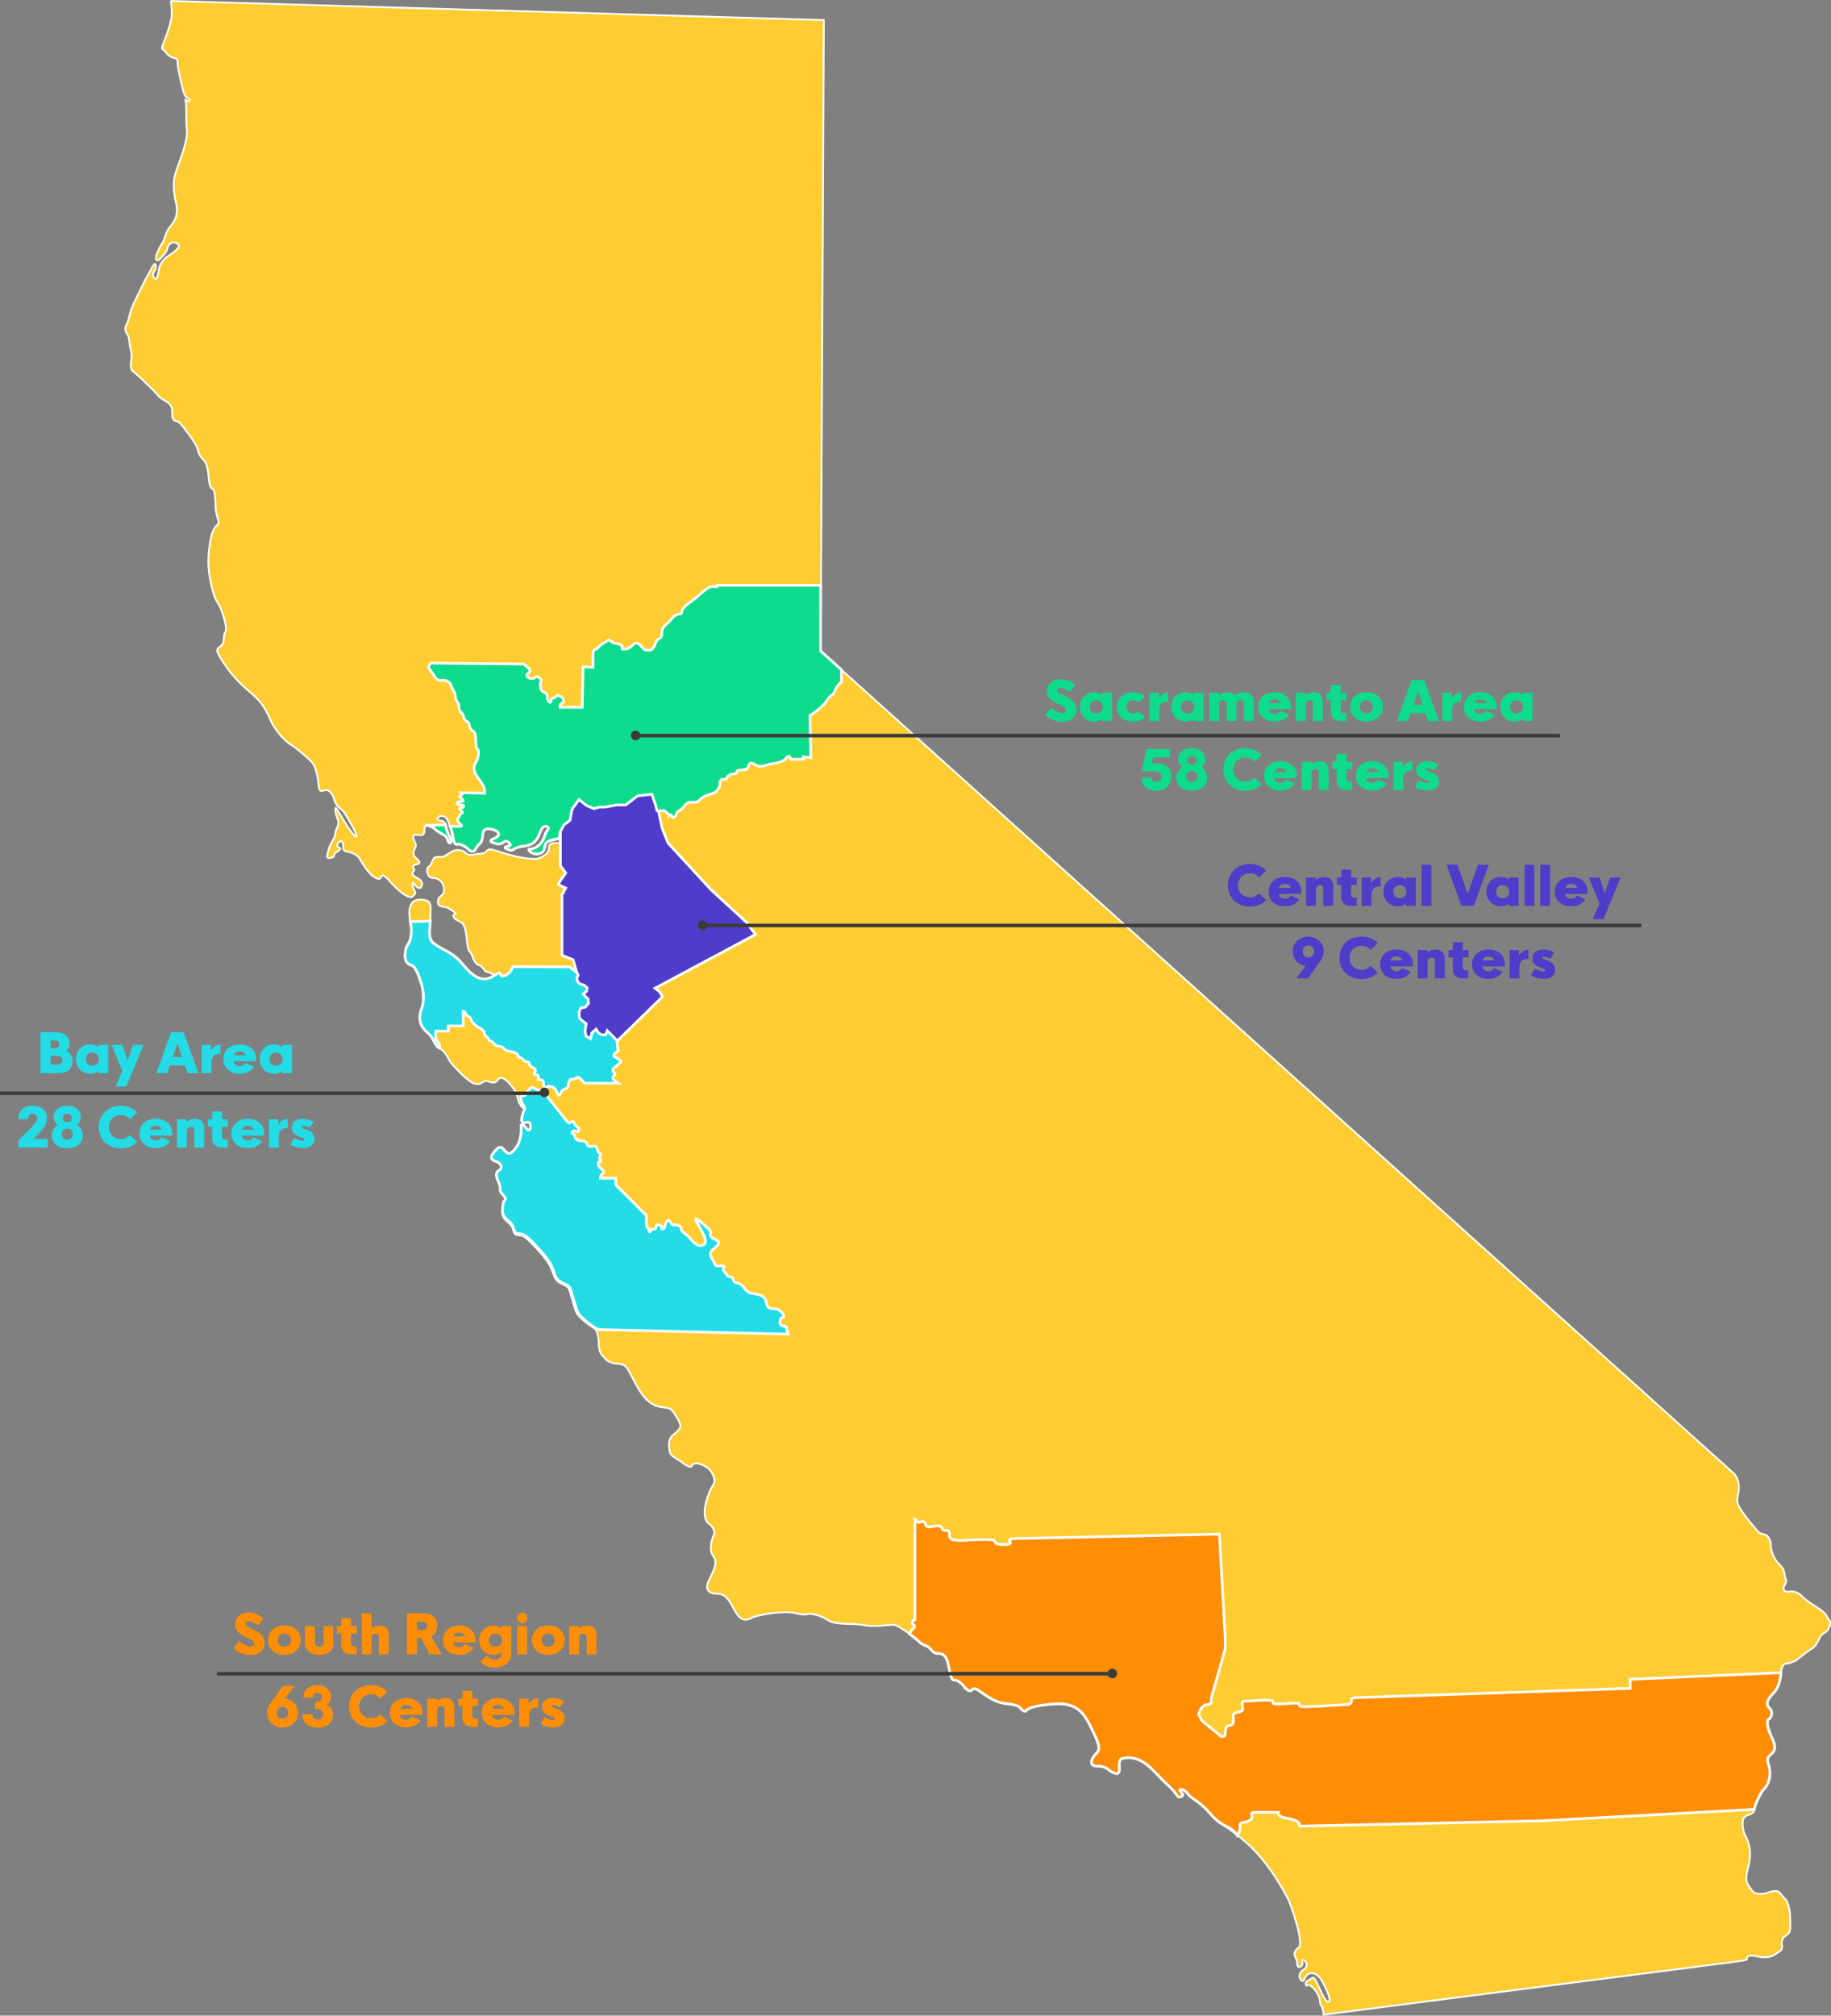 <?xml version="1.0" encoding="UTF-8"?> <svg xmlns="http://www.w3.org/2000/svg" viewBox="0 0 1020.37 1123.04"><rect x="0" y="0" width="1020.37" height="1123.04" fill="#808080" stroke="none"/><defs><style>.cls-1,.cls-2{fill:#ff8e07;}.cls-3,.cls-4{fill:#4f3cc9;}.cls-5{fill:#ffcd32;}.cls-5,.cls-4,.cls-6,.cls-2,.cls-7{stroke:#fff;stroke-miterlimit:10;}.cls-4,.cls-6,.cls-2,.cls-7{stroke-width:1.5px;}.cls-8,.cls-6{fill:#0fdb8d;}.cls-9{fill:#3b3b3b;}.cls-10,.cls-7{fill:#23dce6;}</style></defs><g id="Layer_2"><path class="cls-5" d="M95.11,.52L459.11,11.18l-1.78,351.56,508.44,457.78s3.26,2.52,3.26,8.15-2.67,6.52,1.04,12.3,9.48,12.15,9.48,12.15c0,0,.59,1.19,3.11,1.63s4.15,2.96,4.15,6.07,1.93,7.85,4,9.93,3.7,4,3.7,6.67,2.07,2.22,0,5.78,1.63,4,3.11,3.56,5.04,.59,6.67,2.67,9.33,6.81,9.33,6.81c0,0,3.85,2.67,4.3,4.15s2.96,2.67,1.48,6.22-2.96,2.67-4.59,4.74-2.07,5.33-5.19,7.26-8.89,6.67-8.89,6.67c0,0-3.56,1.63-5.63,1.63s-2.67,5.04-2.67,5.04c0,0,0,7.26-4.15,11.41s-4.15,6.52-2.07,8.44,.89,5.48-.59,6.07-.44,5.78,1.63,9.93,2.52,7.26,0,9.33-2.67,3.11-1.63,6.22,1.63,9.78-3.56,14.52c0,0-3.7,5.04-4.15,8.59s-.44,3.7-4.59,5.19-1.19,10.22-1.19,10.22c0,0,3.56,5.19,3.11,12.44s-3.85,11.56-.89,16.15,3.7,4.74,7.26,4.74,8-3.26,10.22-.59,3.7,4.15,3.7,4.15c0,0,2.07,3.56,2.07,9.78s1.04,7.85-3.11,10.37c0,0-1.93,1.48-1.48,4.59s-.15,2.81-3.7,5.33-8.74,1.48-8.74,1.48c0,0-6.37-1.65-6.81,.21s.3,1.42-9.93,2.9l-226.26,29.07s-.26-3.96-1.37-5.19,.33-3.56-3.11-8.22-5.11-2.78-5.11-2.78c0,0-1.44-1.78,1.22-3s2.33-3.22,4.67,1.44,4.78,11.33,6.67,10.56-3.33-11.67-5.56-14-5.78-2.78-7.33,0-1.56,3.22-3.11,1.22c0,0-1.67-2.78,1.89-5.11s.78-5.44-.33-5.44,.78,3.11-1.56,3.89-1.22-2.78-2.33-4.67-1.56-3.89,1.56-6.22-4.44-24.22-6.33-27.67-10.44-19.78-22.89-30.67-14.44-9.22-19.89-15.89-11-9-12.11-10.56-2.78-3.44-4.67-3.11,3.11,2.78,.44,3.89-1.11-.78-8.11-7-13.11-16.67-24.44-14.33c0,0-2.44,0-2,4.67s-1.56,4.22-3.89,3.11-3.11-3.44-8.56-3.44-2.33-5.11-.78-6.67,3.44-2.67-.78-11.22-7.22-17.56-21.33-16.78-16.33,3.44-16.33,3.44c0,0-.78,2.33-3.89-1.56,0,0-1.22-1.44-6.67-1.89s-9.22-2.78-12.78-5.11-5.78-4.56-7-2.67-4.67-1.67-4.67-2-3.22-3.78-5.11-3.44-2.33-3.22-3.11-6.67-1.22-8.22-6.22-8.22c0,0-1.56,.56-3.89-2.22s-3.89-1.78-6.22-4-11.67-9.67-14.78-9.67-11.44,1.33-16.78,.11-15.11,.33-19.78-2.78-8.67-3.44-10.56-3.44-1,1.11-7.67-.44-21.33,1.11-24.11,2.67-5.89,2-9-3.44-4.89-10-10.22-10-6.56-3-5-6.56,5.89-10.44,3.11-14-1.56-8.67,0-12.11-3.11-6.67-3.11-6.67c0,0-3.89-2.56-.78-13.11s6.33-7.89,2.78-15.22c0,0-2.67-4.22-8.56-5,0,0-1.89,0-2.33,1.11s-1.67,1.44-5.11-1.22-6.89-3.78-7.33-6.11-1.67-6.89,2.22-10,4.89-4.22,1.67-9.33-3.44-5-6.22-5.44-8.89,.11-15.11-10.44-5.78-13.56-11.22-14-6.33-1.67-9.44-5.11c0,0-1.56-2.22-1.56-5.78s-.44-7.78-3.11-9.33-6.22-4.56-8.11-6.56-2.33-5.44-3.89-10.11-.67-5.56-5-7.44-4.22-3.33-6.22-8.44-7.78-10.89-7.78-10.89c0,0-5-5.78-7.78-7.33s-4.78,.89-5.89-3.89-6.67-4.22-5.89-10.89c0,0,3.11-3.56,4.22-4.33s-.33-2-1.89-3.89,.22-4.33-1.67-8.22-4.11-3.44-2.22-4.56,5.33-6.89,2.67-7.67-6.22,2.67-3.44-.44,1.44-2.78,3.44-.44,3.56,.44,6.67-4.22,4.33-9.67,4.33-9.67c0,0-1.11-3.11,.78-.44s3.89-1,3.22-3.33-2.67-1.11-1.56-6.56-1.11,.22-4.11-4.11-.78-5.78-5.78-11.67-6.56-3.89-7.33-2.78-2,2-5.11,.78-3.44,2.44-7.78,1.22-13.56-12.11-13.56-12.11c0,0-2.78-6.11-5.89-7.67s-3-5.56-6.56-8.44-5.89-7.11-3.56-13.33,.33-13.33-.44-15.22-2.44-8.56-5.44-9.33-3.56-3.44-3.11-7.33,2-3.89,2.78-7,.78-6.33,0-9.78-1.89-12.33,5.44-12.33,5.78,3.78,5.78,10-2,11.33,1.89,14.44,10.44,5.11,14.78,10.11,10.67,13.56,18.78,7.78c0,0-.56-1.22-4.78-2.33,0,0-2.33-3.44-3.44-3.44s-2.78-1.67-3.89-5.11-2.33-.78-3.11-9.33-2.22-9.22-5-10.44-3-3.56-1.56-3.56-1.56-2.22-3.89-3.44-6,0-5.56-3.89,4-2,3.22-7.44-5.89-5.44-5.89-5.44c0,0-2,.22-2.78-1.67s-1.22-3.89,.78-5,.78-5.67,5.44-5,6.67-6.11,13.67-3.11c0,0,2.11,2.67,5.11,1.89s6.22-.33,7.33-1.89,2.44-1.44,6.67,0,13.44,4.22,20.44,4.22c0,0,2.78,.11,6.22-2.67s-.89-6.22,5.78-6.22,2,3.67,7.44,5.89,4.33,2.33,6.22,5,4.11-.67,1.89-2.67-4.22-5.44-6.56-5.44-3.44-.89-4.22-2.78-2.67-2.67-6.22-1.56-4.78,0-5.11,3.89-3.44,3.89-5,3.89-3.89-1.56-3.89-2.33,2.33,.44,5.78-2.67,2.78-6.33,4.67-8.22-1.89-3.56-3.44-.44-2,8.44-9.78,9.33-4.67,3.89-10.11,1.22c0,0-1.26-.96,1.56-1.26s-.81-3.56-2.07-2.59-2.59,1.93-5.7,.96-2.37-1.78,.22-2.81,2.67-3.11,.59-4.15-6.96-2.3-7.26,1.56-.81,4.96-2.37,6.22-2.07,5.93-5.7,2.59-6-2.81-6-2.81c0,0-1.85,.74-2.37-2.89s-2.07-7.78-2.07-7.78c0,0-1.11-4.07-2.89-4.89s-3.85-.07-3.85,1.48,4-.15,4.44,3.19,2.3,6.44,2.3,6.44c0,0,1.63,3.11,.3,3.63s-1.04-2.89-3.11-4.15-4.22-2.37-5.48-3.63-4.59-3.63-5.41-1.56,.3,4.74-2.07,4.96-4.96-1.41-4.44,1.48,2.07,3.41,1.04,5.48-1.56,3.85,0,5.41,3.93,3.04,.81,3.85-1.85,2.15-1.85,2.15c0,0,1.33,.74-.22,2.3s3.11,3.63,3.11,3.63c0,0,3.11,1.78,1.56,4.37s-4.44-2-4.44-2c0,0-1.26-.81-.22,2.3s2.37,2.89-.22,5.19-11.19-6.74-11.19-6.74c0,0-5.11-6.15-5.93-4.89s-.81,3.04-4.44,.74-8.52-11.04-8.52-11.04c0,0-2.44-2.37-5.78-2.89s-2.59-1.78-2.81-3.85-1.26-2.96-2.81-1.11,.96,2.89,.96,2.89c0,0,1.04,.44-1.26,1.78s-2.07,2.37-2.07,2.37c0,0,.59,.74-1.78,1.26s-2.44-.44-1.11-4.89,3.48-5.7,3.7-8.81,2.59-4.15,1.26-7.78-1.93-7.93-.59-5.93,8.07,14.15,10.67,15.48-6.22-13.56-7.26-14.52-3.63-2.07-4.67-5.93-3.33-5.63-4.89-5.41-3.56,1.93-3.85-2.52-1.56-10.89-4.15-13.48-9.33-8.3-11.41-9.33-8.07-6.96-10.67-12.44-4.37-10.3-10.81-15.78-11.19-10-16.07-17.56-3.85-6.96-1.26-9.33,.81-5.48,2.37-7.56-2.07-12.89-3.63-15.26-2.81-4.89-4.15-10.89-2.74-12.52-.59-24.67,6-6.15,3.93-13.19c0,0-1.04-2.89-1.04-7.04s-.59-8-1.33-8.52-2.07-.3-2.59-7.78-3.41-9.33-3.41-9.33c0,0-1.48-.96-2.52-4.89s-6.22-10.15-6.22-10.15c0,0-3.56-5.48-5.41-5.7s-2.67-1.48-2.67-3.85,.52-5.26-3.85-7.56-4.3-3.85-8.22-7.48-7.48-7.33-9.33-8.59-1.63-3.41-1.63-4.67,.95-4.37,0-7.48-.73-7.33-1.77-8.59-2.07-3.33-.52-5.93,1.11-6,4.3-12.44,5.78-12.15,7.56-15.04,3.85-8.22,4.37-5.19-2.81,3.7-1.04,6.74,2.59-3.7,2.59-3.7c0,0,.22-4.67,4.89-8s8.07-5.48,5.48-7.26-5.04,.3-5.48,2.59-2.59,4.15-3.85,5.7-3.26,1.63-2.3-1.78,4.07-8,4.07-8c0,0,1.48-5.7,3.85-8.3s4.44-6.59,3.11-12.52-2.22-11.41-.07-17.85,6.52-16.59,6-22.81-.07-16.44-.81-17.19,1.85,1.78,2.37,.52-2.37-.52-3.63-5.7-3.11-12.44-3.11-15.56-1.33-1.78-3.93-3.33-2.37-2.67-3.63-3.41-1.63-.96,.22-5.41,4.15-11.11,4.15-15.04-.59-7.11-.59-7.11Z"></path></g><g id="central"><path class="cls-7" d="M330.78,739.57l3.16,1.2,105.28,2.56s-.83-2.11-.83-3.38-2.63-1.28-2.63-1.28c0,0-1.28-.45-1.05-2.33s.38-2.18,1.35-2.18,.98-1.58-.3-2.86-1.88-2.11-4.74-2.11-3.61-1.43-3.91-3.46-1.8-4.14-5.26-4.66-5.04-.6-7.14-3.46-3.16-2.56-4.21-2.86-1.58-.6-2.11-2.41-2.03,0-3.38-2.11-2.71-2.63-1.65-3.68-.68-1.5-3.08-1.28-1.35-.98-2.93-3.08-1.88-4.74-.3-5.79,4.29-3.68,3.23-4.74-3.84-1.73-4.29-3.23,.83-1.8-1.28-3.91-7.07-6.32-7.07-5.26,.98,1.8,2.56,4.96,4.51,7.67,1.88,9.25-5.26-.75-7.37-3.38-5.26-3.91-5.26-5.79-3.68-1.88-3.68-1.88c0,0-.83,.68-2.11-1.35s-1.88-1.35-2.63,.53-.75,3.16-1.8,3.16-.08-2.56-2.41-2.33c0,0-.98-.3-1.28,1.28s-1.35,1.05-1.35,1.05c0,0-1.05,0-1.58,1.05s-1.05,.3-1.05-.75-1.35-.53-1.35-4.21v-3.68l-17.07-17.07v-3.68h-8.5s0-1.65,1.05-2.41,.98-1.28,0-2.33-1.8-.83-2.33-3.16c0,0-.23-1.28,1.05-1.28s-.83-1.65-.3-2.41,1.43-1.58,.08-2.11-1.2-4.21-2.74-4.21-2.9,.53-3.65,0-.68-2.86-3.08-2.86-4.06-.6-4.29-2.41-2.56-1.39-1.28-2.8,3.01,1.45,3.46-.88c0,0,.23-.83-1.35-2.11s-1.29-3.16-2.49-2.63-1.2,1.88-3.3-.75-10.75-13.46-10.75-13.46c0,0-.53-.83-.53-2.63s-.74-1.8-1.53-1.05-1.93,.53-3.73,0-1.96-2.11-3.99,0-1.5,3.01-2.56,3.46-1.96-.72-2.18,.98l.53,2.9c3.05,4.4,1.24,2.71,.11,8.23s3.95,1.24,4.62,3.61-.34,5.08-2.26,2.37-2.82-1.58-2.82-1.58c0,0,.79,7.11-2.37,11.84s-4.74,4.62-6.77,2.26-2.71-2.71-5.53,.45-2.26,4.74,.45,5.53,4.29,3.61,2.37,4.74-2.71,2.71-.79,6.66,.11,4.4,1.69,6.32,3.05,3.16,1.92,3.95-1.24,4.4-1.24,4.4c-.79,6.77,4.85,6.2,5.98,11.05s3.16,2.37,5.98,3.95,7.9,7.45,7.9,7.45c0,0,5.87,5.87,7.9,11.05s1.92,6.66,6.32,8.57,3.5,2.82,5.08,7.56,2.03,8.23,3.95,10.27,5.53,5.08,8.23,6.66"></path></g><g id="bay1"><path class="cls-4" d="M312.3,467.78v14.52l2.96,4.15-2.96,4.15-1.19,2.07,2.07,1.19,2.07,.89-2.07,3.85v33.63l6.22,2.52,2.04,7.11-3.07,6.07v19.26l4.59,16.59,14.52-1.04,4.74-1.04,26.96-26.37-1.48-2.67-2.67-2.07,56-29.93-5.04-6.81-19.7-18.07-24-26.09s-3.56-8.72-3.56-9.16-1.48-7.26-1.48-7.26l-1.19-10.81-4-8.89-47.26,2.07-2.52,20.74v11.41Z"></path><rect class="cls-9" x="392.62" y="514.63" width="522.05" height="2"></rect><circle class="cls-9" cx="391.56" cy="515.52" r="2.67"></circle></g><g id="bay2"><path class="cls-6" d="M238.39,459.81c2.05,.93,2.64,.78,3.9,2.04s3.41,2.37,5.48,3.63,1.78,4.67,3.11,4.15-.3-3.63-.3-3.63c0,0-1.85-3.11-2.3-6.44l-9.9,.26Z"></path><path class="cls-7" d="M284.89,540.52c-1.89,3.11-5.89,4.22-5.89,2.33s-3.67,.67-3.67,.67c-8.11,5.78-14.44-2.78-18.78-7.78s-10.89-7-14.78-10.11c-3.47-2.77-2.25-7.14-1.95-12.46l-11.16,.35c.78,3.44,.78,6.67,0,9.78s-2.33,3.11-2.78,7,.11,6.56,3.11,7.33,4.67,7.44,5.44,9.33,2.78,9,.44,15.22,0,10.44,3.56,13.33,3.44,6.89,6.56,8.44l-.04-2.19s-1.11-1.04-1.85-2.59-.22-4.67-.22-4.67h6.96v-2.89h8.3v-8.22c1.26,0,1.33,2.07,2.07,2.52s1.85,.59,2.3,2.15,2.15,2.81,2.67,3.33,2.07,1.26,3.63,2.3,.74,3.11,2.3,3.93,.52,1.78,2.07,2.3,1.85,1.33,2.89,2.37,3.11,0,4.89,2,2.37,.81,5.7,2.15,1.04,2.3,3.11,2.81,1.56,1.56,2.89,2.07,2.07,0,2.3,1.04,.3,1.56,1.33,2.07,2.81,1.33,1.78,2.89,.3,1.26,1.33,1.56,.52,2.59,.52,2.59l2.07,.22c2.07,1.56-.3,2.89,1.78,3.93s0-.81,2.89-.3,3.33,2.59,3.33,2.59c2.37,5.48,1.63,0,4.44-1.04s1.85-1.48,2.59-3.85,1.33-1.56,2.81-1.78,.81-.59,1.85-1.04,4.15,3.33,4.15,3.33h18.67s-4.15-2.37-2.59-3.93,.52-1.26-.22-2.59,.52-2,3.11-4.15-.07-2.3-.59-3.11-3.33-.74-1.78-2.52,3.11-1.85,1.78-2.89l-.44-4.74-1.56-1.56-1.56-1.56-2.22-2.22-.89,2.22h-2.22l-1.78-.89-1.33-2.22-2.44,2.22-.67,3.11-2.44-1.33-.67-2.44,.67-4.67-2.22-1.56-1.56-1.56-.22-3.11,.89-2.33,2.56-.56,1.89-2.22-.33-2.33-1.56-1.56-1.11-1.22,1.89-1.56,.33-1.89-1.89-1.56-1.89-.44-1.67-1.56-.33-1.89,.78-1.56-.78-1.56-1.11-.78-1.56-1.22-1.22-1.11-31.71-.11-.95,1.89Z"></path><rect class="cls-9" y="608.13" width="303.34" height="2"></rect><circle class="cls-9" cx="303.41" cy="608.63" r="2.67"></circle></g><g id="sac"><path class="cls-6" d="M372.81,454.07c.22-.52,1.33-.22,1.85,.98s1.78,.06,2.3-1.72,2.07-1.11,4.15-3.93,2.89-2.37,5.7-2.37,2.59-1.26,4.44-2.52,3.04-1.33,5.63-2.37,2.07-1.04,3.11-2.3,1.26-1.85,1.26-3.41,.81-2.3,1.63-2.3,2.07,.52,2.07-.52,2.07-2.07,2.81-2.3,2.37,.22,2.81-1.11-.22-.74,3.41-1.26,2.3-1.04,3.56-3.04,2.89,.52,5.48,.96,3.41-.74,7.04-1.26,3.85-.81,5.93-1.56,2.07-2.07,3.11-2.59,1.56,1.56,1.56,1.56h7.04v-1.26l4.15,.37-.44-23.41s6.67-4.15,9.33-8.3,3.11-2.07,4.59-5.63,3.55-4.74,3.55-4.74v-6.94l-11.55-10.4v-36.59h-57.63v.67h-3.41s-2.07,.52-6.22,4.37-10.07,6.96-10.07,9.56-2.37-.07-5.48,3.85-5.7,4.15-5.7,8.3-2.07,1.41-3.63,5.78-3.41,3.78-5.19,3.56-2.89-3.63-5.19-3.85-2.44,2.81-6.52,3.33,2-2.07-5.7-3.33c0,0-1.26-.22-2.3-1.26s-1.33-.3-3.11,.74-2.67,1.48-3.93,3.04-2.81,.07-2.81,3.93v6.96l-5.48-.22-.52,22.52h-12.37s-.52-1.26,1.26-2.3,.07-3.41-.74-3.63-1.85-1.26-2.89,0-2.37,.22-2.59,2.3-2.3,.07-2.07-2-2.07-2.89-2.07-2.89c0,0-1.85-.3-1.85-3.63s1.41-2.81-.44-4.15-.81-1.04-2.89,0-4.15-.52-4.15-1.56,2.22-1.78,1.78-2.81-3.56-3.41-3.56-3.41l-50.07-.52s-1.85-.44-2.37,.81-1.04,1.48,1.04,4.07,2.59,5.04,5.19,4.74,4.89,.22,5.93,3.33,2.15,2.74,2.15,5.63,2.07,2.89,2.07,6,2.07,2.44,2.59,5.48,2.59,1.56,3.11,4.37,.89,2.37,2.37,3.63,1.04,4.3,1.26,5.63,0,3.7,1.04,4.44,.3,4.15-.22,5.7-3.63,4.15-.3,9.04,4.59,5.78,4.37,9.63l-13.19-.3s1.33,1.56-.22,1.78,1.04,1.85,1.04,1.85c0,0,1.33,1.26-.52,1.26s-2.89,.59-2.37,1.33,4.15,.15,3.63,1.48-3.63,0-1.56,2.07,0,1.26-.52,2.59-2.3,2.89-.52,4.44,3.5,2.42-4.99,1.81c0,0,1.36,3.6,1.88,7.23s2.37,2.89,2.37,2.89c0,0,2.37-.52,6,2.81s4.15-1.33,5.7-2.59,2.07-2.37,2.37-6.22,5.19-2.59,7.26-1.56,2,3.11-.59,4.15-3.33,1.85-.22,2.81,4.44,0,5.7-.96,4.89,2.3,2.07,2.59-1.56,1.26-1.56,1.26c5.44,2.67,2.33-.33,10.11-1.22s8.22-6.22,9.78-9.33,5.33-1.44,3.44,.44-1.22,5.11-4.67,8.22-5.78,1.89-5.78,2.67,2.33,2.33,3.89,2.33,4.67,0,5-3.89,4.56-3.78,8.11-4.89l.63-3.74,2.07-3.78,3.26-2.44,1.19-6.22,3.85-5.33,4.15,3.26,4.15,1.78,3.26-.89h2.96l6.52-1.19h5.04l6.54-5.04,7.97-.89,2.07,5.93,.89,3.26h4.15l2.44,2.3Z"></path><rect class="cls-9" x="355.29" y="408.85" width="514.05" height="2"></rect><circle class="cls-9" cx="354.22" cy="409.74" r="2.67"></circle></g><g id="south"><path class="cls-2" d="M977.63,1008.07c.44-3.56,4.44-10.22,4.44-10.22,5.19-4.74,4.59-11.41,3.56-14.52s-.89-4.15,1.63-6.22,2.07-5.19,0-9.33-3.11-9.33-1.63-9.93,2.67-4.15,.59-6.07-2.07-4.3,2.07-8.44,4.15-11.41,4.15-11.41l-84,3.7v5.04s-151,5.19-153.33,5.19-2,1.89-2,1.89c0,1.89-1.89,1.89-1.89,1.89,0,0-18.33,1.22-22.56,1.22s-4.33,0-4.67-1.22-2.67-.67-9.67-.33-4-.44-5.11-1.56-11.67,0-14.78,0-2,1.56-2,3.11,.89,2.33-2.67,3.11-2.33,2-2.33,3.56,0,3.89-2.33,3.89-2,2.33-2.33,4.67-2.67,1.11-2.67,1.11c0,0-5.89-5.11-8.56-7s-3.56-5.44-3.56-5.44c0,0,1.56-4.67,4.33-5s2.67-.44,2.67-2.44,1.22-5.33,1.22-5.33l6.56-23.33v-6.67l-3.22-57.22-114.11,2.44s-3.89-.17-2.56,1.72-3.85,1.61-3.85,1.61c0,0-4.59,.3-4.59-1.78s-17.11-.3-20.22-.52-5.41-.3-5.11-3.63-3.41-.81-3.93-2.81-2.59-1.85-5.41-1.33-3.41,.52-4.22-1.78-3.85,.44-4.37-.81-1.33-1.56-1.33-1.56v56.07c-1.26,0-1.78,2.07-1.04,2.59s1.56,1.26,0,2.52-1.85,2.91-1.85,2.91c1.92,1.53,3.26,2.35,5.59,4.57s3.89,1.22,6.22,4,3.89,2.22,3.89,2.22c5,0,5.44,4.78,6.22,8.22s1.22,7,3.11,6.67,5.11,3.11,5.11,3.44,3.44,3.89,4.67,2,3.44,.33,7,2.67,7.33,4.67,12.78,5.11,6.67,1.89,6.67,1.89c3.11,3.89,3.89,1.56,3.89,1.56,0,0,2.22-2.67,16.33-3.44s17.11,8.22,21.33,16.78,2.33,9.67,.78,11.22-4.67,6.67,.78,6.67,6.22,2.33,8.56,3.44,4.33,1.56,3.89-3.11,2-4.67,2-4.67c11.33-2.33,17.44,8.11,24.44,14.33s5.44,8.11,8.11,7-2.33-3.56-.44-3.89,3.56,1.56,4.67,3.11,6.67,3.89,12.11,10.56c0,0,3.85,4.59,8.59,6.67s6.22,5.19,6.22,5.19c0,0,1.63-2.07,1.63-5.19s1.63-1.04,5.19-3.11-1.04-4.59,3.11-4.59h12.89s-.74,1.93,3.26,2.96,8.74,1.19,8.74,4.74l135.11-2.96,118.22-6.37Z"></path><rect class="cls-9" x="120.89" y="931.52" width="497.94" height="2"></rect><circle class="cls-9" cx="619.89" cy="932.41" r="2.67"></circle></g><g id="Layer_6"><g><path class="cls-8" d="M582.67,398.36l3.05-4.09c1.62,1.71,4.36,3.05,6.34,3.05,1.31,0,2.01-.58,2.01-1.65,0-1.15-.88-1.81-3.93-3.23-4.91-2.25-6.65-4.08-6.65-7.22,0-4.11,2.96-6.77,7.53-6.77,2.87,0,5.83,1.13,8.14,3.08l-2.83,4.18c-1.53-1.37-3.87-2.41-5.52-2.41-1.1,0-1.71,.46-1.71,1.31,0,.91,.73,1.52,3.69,2.87,5.12,2.34,7.04,4.45,7.04,7.8,0,4.23-3.05,6.89-7.88,6.89-3.45,0-6.92-1.44-9.27-3.81Z"></path><path class="cls-8" d="M601.76,393.85c0-4.67,3.41-8.17,7.92-8.17,1.74,0,3.32,.52,4.57,1.52v-1.22h5.49v15.75h-5.49v-1.22c-1.25,1.01-2.83,1.52-4.57,1.52-4.51,0-7.92-3.53-7.92-8.18Zm12.79,0c0-2.23-1.65-3.66-3.66-3.66s-3.66,1.37-3.66,3.66,1.62,3.67,3.66,3.67,3.66-1.43,3.66-3.67Z"></path><path class="cls-8" d="M622.35,393.85c0-4.88,3.73-8.17,9.17-8.17,2.74,0,5.06,.85,6.67,2.37l-3.87,3.42c-.67-.82-1.7-1.28-2.83-1.28-2.04,0-3.66,1.37-3.66,3.66s1.62,3.67,3.66,3.67c1.13,0,2.16-.45,2.83-1.28l3.87,3.42c-1.61,1.52-3.93,2.37-6.67,2.37-5.43,0-9.17-3.29-9.17-8.18Z"></path><path class="cls-8" d="M645.72,389.12c.77-1.4,2.59-3.2,5.36-3.44v5.21c-3.41,0-5.06,1.52-5.06,4.81v6.04h-5.47v-15.75h5.18v3.14Z"></path><path class="cls-8" d="M652.67,393.85c0-4.67,3.41-8.17,7.92-8.17,1.74,0,3.32,.52,4.57,1.52v-1.22h5.49v15.75h-5.49v-1.22c-1.25,1.01-2.83,1.52-4.57,1.52-4.51,0-7.92-3.53-7.92-8.18Zm12.79,0c0-2.23-1.65-3.66-3.66-3.66s-3.66,1.37-3.66,3.66,1.62,3.67,3.66,3.67,3.66-1.43,3.66-3.67Z"></path><path class="cls-8" d="M698.67,390.86v10.88h-5.49v-9.6c0-1.22-.73-2.13-2.01-2.13-1.5,0-2.14,1.15-2.14,2.45v9.27h-5.47v-9.6c0-1.22-.7-2.13-2.01-2.13-1.47,0-2.14,1.15-2.14,2.45v9.27h-5.47v-15.75h5.47v1.41c1.13-1.06,2.6-1.71,4.33-1.71,1.99,0,3.47,.57,4.33,1.73,1.28-1.07,2.92-1.73,4.83-1.73,3.72,0,5.77,1.67,5.77,5.18Z"></path><path class="cls-8" d="M719.35,395.1h-12.57c.45,1.8,1.84,2.71,3.53,2.71,1.37,0,2.47-.67,3.05-1.83l4.94,2.13c-1.25,2.05-3.88,3.93-7.96,3.93-5.85,0-9.17-3.59-9.17-8.15,0-4.91,3.73-8.2,9.17-8.2s9.1,3.29,9.1,8.17c0,.39-.03,.82-.09,1.25Zm-12.39-3.36h6.67c-.52-1.35-1.61-2.16-3.32-2.16s-2.83,.7-3.35,2.16Z"></path><path class="cls-8" d="M737.18,391.13v10.61h-5.47v-9.45c0-1.83-.76-2.13-1.86-2.13-1.37,0-2.29,.85-2.29,2.74v8.84h-5.47v-15.75h5.47v1.4c1.15-1.04,2.66-1.7,4.51-1.7,3.57,0,5.12,2.01,5.12,5.45Z"></path><path class="cls-8" d="M750.38,390.1h-3.23v5.27c0,1.34,.7,1.86,1.65,1.86h1.49v4.51h-3.08c-3.53,0-5.53-1.92-5.53-5.3v-6.34h-2.38v-4.12h2.38v-4.36h5.47v4.36h3.23v4.12Z"></path><path class="cls-8" d="M752.4,393.85c0-4.88,3.73-8.17,9.17-8.17s9.1,3.29,9.1,8.17-3.78,8.18-9.1,8.18-9.17-3.29-9.17-8.18Zm12.79,0c0-2.23-1.65-3.66-3.66-3.66s-3.66,1.37-3.66,3.66,1.62,3.67,3.66,3.67,3.66-1.43,3.66-3.67Z"></path><path class="cls-8" d="M795.92,401.74l-1.5-4.36h-8.39l-1.5,4.36h-6.04l8.23-22.85h6.98l8.26,22.85h-6.02Zm-8.3-8.99h5.21l-2.6-7.56-2.6,7.56Z"></path><path class="cls-8" d="M808.9,389.12c.77-1.4,2.59-3.2,5.36-3.44v5.21c-3.41,0-5.06,1.52-5.06,4.81v6.04h-5.47v-15.75h5.18v3.14Z"></path><path class="cls-8" d="M834.02,395.1h-12.57c.45,1.8,1.84,2.71,3.53,2.71,1.37,0,2.47-.67,3.05-1.83l4.94,2.13c-1.25,2.05-3.88,3.93-7.96,3.93-5.85,0-9.17-3.59-9.17-8.15,0-4.91,3.73-8.2,9.17-8.2s9.1,3.29,9.1,8.17c0,.39-.03,.82-.09,1.25Zm-12.39-3.36h6.67c-.52-1.35-1.61-2.16-3.32-2.16s-2.83,.7-3.35,2.16Z"></path><path class="cls-8" d="M836.08,393.85c0-4.67,3.41-8.17,7.92-8.17,1.74,0,3.32,.52,4.57,1.52v-1.22h5.49v15.75h-5.49v-1.22c-1.25,1.01-2.83,1.52-4.57,1.52-4.51,0-7.92-3.53-7.92-8.18Zm12.79,0c0-2.23-1.65-3.66-3.66-3.66s-3.66,1.37-3.66,3.66,1.62,3.67,3.66,3.67,3.66-1.43,3.66-3.67Z"></path></g><g><path class="cls-8" d="M643.77,425.29c5.92,0,8.99,2.37,8.99,7.16,0,5.12-3.41,8.14-8.23,8.14s-8.46-2.84-8.46-7.35h5.46c.15,1.68,1.37,2.44,2.92,2.44,1.92,0,2.84-1.16,2.84-2.8,0-2.02-.98-3.17-4.45-3.17h-6.43l2.4-12.41h13.17v4.79h-9.51l-.51,3.2h1.82Z"></path><path class="cls-8" d="M655.57,433.38c0-2.65,1.22-4.57,3.26-5.76-1.43-1.06-2.28-2.62-2.28-4.57,0-3.75,3.14-6.19,7.59-6.19s7.59,2.44,7.59,6.19c0,1.95-.86,3.51-2.23,4.57,2.01,1.19,3.23,3.11,3.23,5.76,0,4.54-3.66,7.2-8.58,7.2s-8.57-2.62-8.57-7.2Zm11.68-.7c0-1.95-1.32-3.08-3.11-3.08s-3.08,1.13-3.08,3.08,1.31,3.11,3.08,3.11,3.11-1.13,3.11-3.11Zm-.55-9.02c0-1.37-1.1-2.35-2.53-2.35s-2.56,.98-2.56,2.35,1.09,2.35,2.56,2.35,2.53-.98,2.53-2.35Z"></path><path class="cls-8" d="M681.71,428.72c0-6.92,5.19-11.86,12.29-11.86,3.62,0,6.92,1.34,9.13,3.69l-4.08,3.75c-1.22-1.49-2.99-2.29-5.06-2.29-3.78,0-6.62,2.81-6.62,6.71s2.84,6.71,6.62,6.71c2.1,0,3.84-.86,5.03-2.23l4.08,3.75c-2.22,2.29-5.46,3.63-9.11,3.63-7.1,0-12.29-4.97-12.29-11.86Z"></path><path class="cls-8" d="M722.58,433.52h-12.57c.45,1.8,1.84,2.71,3.53,2.71,1.37,0,2.47-.67,3.05-1.83l4.94,2.13c-1.25,2.05-3.88,3.93-7.96,3.93-5.85,0-9.17-3.58-9.17-8.15,0-4.91,3.73-8.2,9.17-8.2s9.1,3.29,9.1,8.17c0,.39-.03,.82-.09,1.25Zm-12.39-3.36h6.67c-.52-1.35-1.61-2.16-3.32-2.16s-2.83,.7-3.35,2.16Z"></path><path class="cls-8" d="M740.4,429.54v10.61h-5.47v-9.45c0-1.83-.76-2.13-1.86-2.13-1.37,0-2.29,.85-2.29,2.74v8.84h-5.47v-15.75h5.47v1.4c1.15-1.04,2.66-1.7,4.51-1.7,3.57,0,5.12,2.01,5.12,5.45Z"></path><path class="cls-8" d="M753.6,428.52h-3.23v5.27c0,1.34,.7,1.86,1.65,1.86h1.49v4.51h-3.08c-3.53,0-5.53-1.92-5.53-5.3v-6.34h-2.38v-4.12h2.38v-4.36h5.47v4.36h3.23v4.12Z"></path><path class="cls-8" d="M773.8,433.52h-12.57c.45,1.8,1.84,2.71,3.53,2.71,1.37,0,2.47-.67,3.05-1.83l4.94,2.13c-1.25,2.05-3.88,3.93-7.96,3.93-5.85,0-9.17-3.58-9.17-8.15,0-4.91,3.73-8.2,9.17-8.2s9.1,3.29,9.1,8.17c0,.39-.03,.82-.09,1.25Zm-12.39-3.36h6.67c-.52-1.35-1.61-2.16-3.32-2.16s-2.83,.7-3.35,2.16Z"></path><path class="cls-8" d="M781.71,427.53c.77-1.4,2.59-3.2,5.36-3.44v5.21c-3.41,0-5.06,1.52-5.06,4.81v6.04h-5.47v-15.75h5.18v3.14Z"></path><path class="cls-8" d="M788.49,438.47l2.14-3.81c1.31,.92,3.17,1.71,4.57,1.71,.79,0,1.19-.24,1.19-.73,0-.55-.64-.79-1.83-1.22-2.38-.85-5.31-1.86-5.31-5.3,0-3.08,2.38-5.03,6.19-5.03,2.01,0,4.21,.58,6.01,1.67l-2.17,3.48c-1.06-.64-2.68-1.25-3.72-1.25-.48,0-.82,.18-.82,.64,0,.55,.85,.85,1.98,1.25,2.14,.76,5.15,1.95,5.15,5.33s-2.37,5.24-6.37,5.24c-2.39,0-5.09-.73-7.01-1.98Z"></path></g><g><path class="cls-3" d="M684.26,493.24c0-6.92,5.19-11.86,12.29-11.86,3.62,0,6.92,1.34,9.13,3.69l-4.08,3.75c-1.22-1.49-2.99-2.29-5.06-2.29-3.78,0-6.62,2.81-6.62,6.71s2.84,6.71,6.62,6.71c2.1,0,3.84-.86,5.03-2.23l4.08,3.75c-2.22,2.29-5.46,3.63-9.11,3.63-7.1,0-12.29-4.97-12.29-11.86Z"></path><path class="cls-3" d="M725.13,498.03h-12.57c.45,1.8,1.84,2.71,3.53,2.71,1.37,0,2.47-.67,3.05-1.83l4.94,2.13c-1.25,2.05-3.88,3.93-7.96,3.93-5.85,0-9.17-3.59-9.17-8.15,0-4.91,3.73-8.2,9.17-8.2s9.1,3.29,9.1,8.17c0,.39-.03,.82-.09,1.25Zm-12.39-3.36h6.67c-.52-1.35-1.61-2.16-3.32-2.16s-2.83,.7-3.35,2.16Z"></path><path class="cls-3" d="M742.95,494.06v10.61h-5.47v-9.45c0-1.83-.76-2.13-1.86-2.13-1.37,0-2.29,.85-2.29,2.74v8.84h-5.47v-15.75h5.47v1.4c1.15-1.04,2.66-1.7,4.51-1.7,3.57,0,5.12,2.01,5.12,5.45Z"></path><path class="cls-3" d="M756.15,493.03h-3.23v5.27c0,1.34,.7,1.86,1.65,1.86h1.49v4.51h-3.08c-3.53,0-5.53-1.92-5.53-5.3v-6.34h-2.38v-4.12h2.38v-4.36h5.47v4.36h3.23v4.12Z"></path><path class="cls-3" d="M764.02,492.05c.77-1.4,2.59-3.2,5.36-3.44v5.21c-3.41,0-5.06,1.52-5.06,4.81v6.04h-5.47v-15.75h5.18v3.14Z"></path><path class="cls-3" d="M770.97,496.78c0-4.67,3.41-8.17,7.92-8.17,1.74,0,3.32,.52,4.57,1.52v-1.22h5.49v15.75h-5.49v-1.22c-1.25,1.01-2.83,1.52-4.57,1.52-4.51,0-7.92-3.53-7.92-8.18Zm12.79,0c0-2.23-1.65-3.66-3.66-3.66s-3.66,1.37-3.66,3.66,1.62,3.67,3.66,3.67,3.66-1.43,3.66-3.67Z"></path><path class="cls-3" d="M792.23,504.67v-22.85h5.47v22.85h-5.47Z"></path><path class="cls-3" d="M823.62,481.81h6.02l-8.26,22.85h-6.98l-8.23-22.85h6.04l5.7,16.2,5.7-16.2Z"></path><path class="cls-3" d="M828.31,496.78c0-4.67,3.41-8.17,7.92-8.17,1.74,0,3.32,.52,4.57,1.52v-1.22h5.49v15.75h-5.49v-1.22c-1.25,1.01-2.83,1.52-4.57,1.52-4.51,0-7.92-3.53-7.92-8.18Zm12.79,0c0-2.23-1.65-3.66-3.66-3.66s-3.66,1.37-3.66,3.66,1.62,3.67,3.66,3.67,3.66-1.43,3.66-3.67Z"></path><path class="cls-3" d="M849.57,504.67v-22.85h5.47v22.85h-5.47Z"></path><path class="cls-3" d="M858.35,504.67v-22.85h5.47v22.85h-5.47Z"></path><path class="cls-3" d="M884.64,498.03h-12.57c.45,1.8,1.84,2.71,3.53,2.71,1.37,0,2.47-.67,3.05-1.83l4.94,2.13c-1.25,2.05-3.88,3.93-7.96,3.93-5.85,0-9.17-3.59-9.17-8.15,0-4.91,3.73-8.2,9.17-8.2s9.1,3.29,9.1,8.17c0,.39-.03,.82-.09,1.25Zm-12.39-3.36h6.67c-.52-1.35-1.61-2.16-3.32-2.16s-2.83,.7-3.35,2.16Z"></path><path class="cls-3" d="M887.63,512.07l3.72-8.72-5.95-14.45h6.01l2.86,8.81,3.02-8.81h5.88l-9.57,23.16h-5.97Z"></path></g><g><path class="cls-3" d="M737.74,529.94c0,1.8-.55,3.54-2.07,5.67l-6.8,9.48h-6.49l5.28-7.05c-4.52-.54-7.26-3.91-7.26-8.18,0-4.69,4.08-8.05,8.75-8.05s8.58,3.57,8.58,8.14Zm-5.44,.06c0-1.83-1.13-3.26-3.14-3.26s-3.23,1.37-3.23,3.32,1.15,3.39,3.17,3.39,3.2-1.47,3.2-3.45Z"></path><path class="cls-3" d="M746.43,533.65c0-6.92,5.19-11.86,12.29-11.86,3.62,0,6.92,1.34,9.13,3.69l-4.08,3.75c-1.22-1.49-2.99-2.29-5.06-2.29-3.78,0-6.62,2.81-6.62,6.71s2.84,6.71,6.62,6.71c2.1,0,3.84-.86,5.03-2.23l4.08,3.75c-2.22,2.29-5.46,3.63-9.11,3.63-7.1,0-12.29-4.97-12.29-11.86Z"></path><path class="cls-3" d="M787.3,538.45h-12.57c.45,1.8,1.84,2.71,3.53,2.71,1.37,0,2.47-.67,3.05-1.83l4.94,2.13c-1.25,2.05-3.88,3.93-7.96,3.93-5.85,0-9.17-3.59-9.17-8.15,0-4.91,3.73-8.2,9.17-8.2s9.1,3.29,9.1,8.17c0,.39-.03,.82-.09,1.25Zm-12.39-3.36h6.67c-.52-1.35-1.61-2.16-3.32-2.16s-2.83,.7-3.35,2.16Z"></path><path class="cls-3" d="M805.13,534.47v10.61h-5.47v-9.45c0-1.83-.76-2.13-1.86-2.13-1.37,0-2.29,.85-2.29,2.74v8.84h-5.47v-15.75h5.47v1.4c1.15-1.04,2.66-1.7,4.51-1.7,3.57,0,5.12,2.01,5.12,5.45Z"></path><path class="cls-3" d="M818.33,533.45h-3.23v5.27c0,1.34,.7,1.86,1.65,1.86h1.49v4.51h-3.08c-3.53,0-5.53-1.92-5.53-5.3v-6.34h-2.38v-4.12h2.38v-4.36h5.47v4.36h3.23v4.12Z"></path><path class="cls-3" d="M838.53,538.45h-12.57c.45,1.8,1.84,2.71,3.53,2.71,1.37,0,2.47-.67,3.05-1.83l4.94,2.13c-1.25,2.05-3.88,3.93-7.96,3.93-5.85,0-9.17-3.59-9.17-8.15,0-4.91,3.73-8.2,9.17-8.2s9.1,3.29,9.1,8.17c0,.39-.03,.82-.09,1.25Zm-12.39-3.36h6.67c-.52-1.35-1.61-2.16-3.32-2.16s-2.83,.7-3.35,2.16Z"></path><path class="cls-3" d="M846.43,532.46c.77-1.4,2.59-3.2,5.36-3.44v5.21c-3.41,0-5.06,1.52-5.06,4.81v6.04h-5.47v-15.75h5.18v3.14Z"></path><path class="cls-3" d="M853.22,543.4l2.14-3.81c1.31,.92,3.17,1.71,4.57,1.71,.79,0,1.19-.24,1.19-.73,0-.55-.64-.79-1.83-1.22-2.38-.85-5.31-1.86-5.31-5.3,0-3.08,2.38-5.03,6.19-5.03,2.01,0,4.21,.58,6.01,1.67l-2.17,3.48c-1.06-.64-2.68-1.25-3.72-1.25-.48,0-.82,.18-.82,.64,0,.55,.85,.85,1.98,1.25,2.14,.76,5.15,1.95,5.15,5.33s-2.37,5.24-6.37,5.24c-2.39,0-5.09-.73-7.01-1.98Z"></path></g><g><path class="cls-1" d="M130.26,918.34l3.05-4.09c1.62,1.71,4.36,3.05,6.34,3.05,1.31,0,2.01-.58,2.01-1.65,0-1.15-.88-1.82-3.93-3.23-4.91-2.25-6.65-4.08-6.65-7.22,0-4.11,2.96-6.77,7.53-6.77,2.87,0,5.83,1.13,8.14,3.08l-2.83,4.18c-1.53-1.37-3.87-2.41-5.52-2.41-1.1,0-1.71,.46-1.71,1.31,0,.91,.73,1.52,3.69,2.87,5.12,2.34,7.04,4.45,7.04,7.8,0,4.22-3.05,6.89-7.88,6.89-3.45,0-6.92-1.44-9.27-3.81Z"></path><path class="cls-1" d="M149.35,913.83c0-4.88,3.73-8.17,9.17-8.17s9.1,3.29,9.1,8.17-3.78,8.18-9.1,8.18-9.17-3.29-9.17-8.18Zm12.79,0c0-2.23-1.65-3.66-3.66-3.66s-3.66,1.37-3.66,3.66,1.62,3.67,3.66,3.67,3.66-1.43,3.66-3.67Z"></path><path class="cls-1" d="M170,915.59v-9.63h5.49v9.24c0,1.58,1.03,2.31,2.41,2.31s2.4-.73,2.4-2.31v-9.24h5.49v9.63c0,3.94-2.77,6.43-7.89,6.43s-7.9-2.48-7.9-6.43Z"></path><path class="cls-1" d="M198.85,910.08h-3.23v5.27c0,1.34,.7,1.86,1.65,1.86h1.49v4.51h-3.08c-3.53,0-5.53-1.92-5.53-5.3v-6.34h-2.38v-4.12h2.38v-4.36h5.47v4.36h3.23v4.12Z"></path><path class="cls-1" d="M216.64,911.11v10.61h-5.47v-9.45c0-1.83-.76-2.13-1.86-2.13-1.37,0-2.29,.85-2.29,2.74v8.84h-5.47v-22.85h5.47v8.5c1.15-1.04,2.66-1.7,4.51-1.7,3.57,0,5.12,2.01,5.12,5.45Z"></path><path class="cls-1" d="M239.6,921.72l-4.95-8.99h-2.26v8.99h-5.67v-22.85h9.16c5.46,0,7.87,3.14,7.87,7.01,0,2.63-1.35,4.8-3.42,5.97l5.89,9.88h-6.62Zm-7.22-18.22v4.61h2.92c2.05,0,2.78-.92,2.78-2.32s-.73-2.29-2.78-2.29h-2.92Z"></path><path class="cls-1" d="M264.95,915.08h-12.57c.45,1.8,1.84,2.71,3.53,2.71,1.37,0,2.47-.67,3.05-1.83l4.94,2.13c-1.25,2.05-3.88,3.93-7.96,3.93-5.85,0-9.17-3.59-9.17-8.15,0-4.91,3.73-8.2,9.17-8.2s9.1,3.29,9.1,8.17c0,.39-.03,.82-.09,1.25Zm-12.39-3.36h6.67c-.52-1.35-1.61-2.16-3.32-2.16s-2.83,.7-3.35,2.16Z"></path><path class="cls-1" d="M267.71,925.87l3.59-3.48c1.28,1.4,2.78,2.23,4.54,2.23,2.02,0,3.66-1.41,3.66-3.63v-.49c-1.25,1.01-2.83,1.52-4.57,1.52-4.51,0-7.92-3.53-7.92-8.18s3.41-8.17,7.92-8.17c1.74,0,3.32,.52,4.57,1.52v-1.22h5.49v14.97c0,4.89-3.78,8.2-9.15,8.2-2.48,0-5.38-.55-8.12-3.26Zm12.1-12.04c0-2.23-1.65-3.66-3.66-3.66s-3.66,1.37-3.66,3.66,1.62,3.67,3.66,3.67,3.66-1.43,3.66-3.67Z"></path><path class="cls-1" d="M288.05,901.48c0-1.61,1.34-2.92,2.99-2.92s2.93,1.31,2.93,2.92-1.35,2.96-2.93,2.96-2.99-1.31-2.99-2.96Zm.22,20.23v-15.75h5.47v15.75h-5.47Z"></path><path class="cls-1" d="M296.38,913.83c0-4.88,3.73-8.17,9.17-8.17s9.1,3.29,9.1,8.17-3.78,8.18-9.1,8.18-9.17-3.29-9.17-8.18Zm12.79,0c0-2.23-1.65-3.66-3.66-3.66s-3.66,1.37-3.66,3.66,1.62,3.67,3.66,3.67,3.66-1.43,3.66-3.67Z"></path><path class="cls-1" d="M332.38,911.11v10.61h-5.47v-9.45c0-1.83-.76-2.13-1.86-2.13-1.37,0-2.29,.85-2.29,2.74v8.84h-5.47v-15.75h5.47v1.4c1.15-1.04,2.66-1.7,4.51-1.7,3.57,0,5.12,2.01,5.12,5.45Z"></path></g><g><path class="cls-1" d="M158.88,946.33c4.52,.54,7.26,3.91,7.26,8.18,0,4.69-4.08,8.05-8.75,8.05s-8.58-3.57-8.58-8.14c0-1.8,.55-3.54,2.07-5.67l6.8-9.48h6.49l-5.28,7.05Zm1.74,7.97c0-1.89-1.15-3.39-3.17-3.39s-3.2,1.47-3.2,3.45c0,1.83,1.13,3.26,3.14,3.26s3.23-1.37,3.23-3.32Z"></path><path class="cls-1" d="M168.52,955.12h5.61c0,2.19,1.43,3.02,2.92,3.02,2.14,0,2.96-1.47,2.96-3.14,0-1.92-1.28-2.78-2.96-2.78h-1.43v-4.11h1.07c1.31,0,2.71-.67,2.71-2.44,0-1.61-1.01-2.41-2.44-2.41s-2.41,.8-2.41,2.59h-5.5c0-4.48,3.53-7.01,7.86-7.01s7.62,2.75,7.62,6.34c0,2.53-1.64,4.12-2.38,4.61,1.44,.48,3.45,2.01,3.45,5.45,0,4.51-3.23,7.32-8.54,7.32-4.48,0-8.53-1.98-8.53-7.44Z"></path><path class="cls-1" d="M194.54,950.71c0-6.92,5.19-11.86,12.29-11.86,3.62,0,6.92,1.34,9.13,3.69l-4.08,3.75c-1.22-1.49-2.99-2.29-5.06-2.29-3.78,0-6.62,2.81-6.62,6.71s2.84,6.71,6.62,6.71c2.1,0,3.84-.86,5.03-2.23l4.08,3.75c-2.22,2.29-5.46,3.63-9.11,3.63-7.1,0-12.29-4.97-12.29-11.86Z"></path><path class="cls-1" d="M235.41,955.5h-12.57c.45,1.8,1.84,2.71,3.53,2.71,1.37,0,2.47-.67,3.05-1.83l4.94,2.13c-1.25,2.05-3.88,3.93-7.96,3.93-5.85,0-9.17-3.58-9.17-8.15,0-4.91,3.73-8.2,9.17-8.2s9.1,3.29,9.1,8.17c0,.39-.03,.82-.09,1.25Zm-12.39-3.36h6.67c-.52-1.35-1.61-2.16-3.32-2.16s-2.83,.7-3.35,2.16Z"></path><path class="cls-1" d="M253.24,951.52v10.61h-5.47v-9.45c0-1.83-.76-2.13-1.86-2.13-1.37,0-2.29,.85-2.29,2.74v8.84h-5.47v-15.75h5.47v1.4c1.15-1.04,2.66-1.7,4.51-1.7,3.57,0,5.12,2.01,5.12,5.45Z"></path><path class="cls-1" d="M266.44,950.5h-3.23v5.27c0,1.34,.7,1.86,1.65,1.86h1.49v4.51h-3.08c-3.53,0-5.53-1.92-5.53-5.3v-6.34h-2.38v-4.12h2.38v-4.36h5.47v4.36h3.23v4.12Z"></path><path class="cls-1" d="M286.64,955.5h-12.57c.45,1.8,1.84,2.71,3.53,2.71,1.37,0,2.47-.67,3.05-1.83l4.94,2.13c-1.25,2.05-3.88,3.93-7.96,3.93-5.85,0-9.17-3.58-9.17-8.15,0-4.91,3.73-8.2,9.17-8.2s9.1,3.29,9.1,8.17c0,.39-.03,.82-.09,1.25Zm-12.39-3.36h6.67c-.52-1.35-1.61-2.16-3.32-2.16s-2.83,.7-3.35,2.16Z"></path><path class="cls-1" d="M294.54,949.52c.77-1.4,2.59-3.2,5.36-3.44v5.21c-3.41,0-5.06,1.52-5.06,4.81v6.04h-5.47v-15.75h5.18v3.14Z"></path><path class="cls-1" d="M301.33,960.45l2.14-3.81c1.31,.92,3.17,1.71,4.57,1.71,.79,0,1.19-.24,1.19-.73,0-.55-.64-.79-1.83-1.22-2.38-.85-5.31-1.86-5.31-5.3,0-3.08,2.38-5.03,6.19-5.03,2.01,0,4.21,.58,6.01,1.67l-2.17,3.48c-1.06-.64-2.68-1.25-3.72-1.25-.48,0-.82,.18-.82,.64,0,.55,.85,.85,1.98,1.25,2.14,.76,5.15,1.95,5.15,5.33s-2.37,5.24-6.37,5.24c-2.39,0-5.09-.73-7.01-1.98Z"></path></g><g><path class="cls-10" d="M40.46,590.82c0,4.39-2.47,7.13-7.83,7.13h-10.06v-22.85h7.97c5.43,0,8.17,2.35,8.17,6.37,0,1.88-.77,3.15-1.81,3.96,2.07,.89,3.56,2.72,3.56,5.4Zm-12.21-11.1v4.36h2.35c1.79,0,2.46-.97,2.46-2.25s-.67-2.11-2.46-2.11h-2.35Zm3.72,13.43c2.16,0,2.83-1.25,2.83-2.42s-.67-2.38-2.83-2.38h-3.72v4.8h3.72Z"></path><path class="cls-10" d="M42.32,590.06c0-4.67,3.41-8.17,7.92-8.17,1.74,0,3.32,.52,4.57,1.52v-1.22h5.49v15.75h-5.49v-1.22c-1.25,1.01-2.83,1.52-4.57,1.52-4.51,0-7.92-3.53-7.92-8.18Zm12.79,0c0-2.23-1.65-3.66-3.66-3.66s-3.66,1.37-3.66,3.66,1.62,3.67,3.66,3.67,3.66-1.43,3.66-3.67Z"></path><path class="cls-10" d="M64.46,605.36l3.72-8.72-5.95-14.45h6.01l2.86,8.81,3.02-8.81h5.88l-9.57,23.16h-5.97Z"></path><path class="cls-10" d="M104.57,597.95l-1.5-4.36h-8.39l-1.5,4.36h-6.04l8.23-22.85h6.98l8.26,22.85h-6.02Zm-8.3-8.99h5.21l-2.6-7.56-2.6,7.56Z"></path><path class="cls-10" d="M117.54,585.33c.77-1.4,2.59-3.2,5.36-3.44v5.21c-3.41,0-5.06,1.52-5.06,4.81v6.04h-5.47v-15.75h5.18v3.14Z"></path><path class="cls-10" d="M142.67,591.31h-12.57c.45,1.8,1.84,2.71,3.53,2.71,1.37,0,2.47-.67,3.05-1.83l4.94,2.13c-1.25,2.05-3.88,3.93-7.96,3.93-5.85,0-9.17-3.58-9.17-8.15,0-4.91,3.73-8.2,9.17-8.2s9.1,3.29,9.1,8.17c0,.39-.03,.82-.09,1.25Zm-12.39-3.36h6.67c-.52-1.35-1.61-2.16-3.32-2.16s-2.83,.7-3.35,2.16Z"></path><path class="cls-10" d="M144.73,590.06c0-4.67,3.41-8.17,7.92-8.17,1.74,0,3.32,.52,4.57,1.52v-1.22h5.49v15.75h-5.49v-1.22c-1.25,1.01-2.83,1.52-4.57,1.52-4.51,0-7.92-3.53-7.92-8.18Zm12.79,0c0-2.23-1.65-3.66-3.66-3.66s-3.66,1.37-3.66,3.66,1.62,3.67,3.66,3.67,3.66-1.43,3.66-3.67Z"></path></g><g><path class="cls-10" d="M18.61,634.57h7.96v4.79H10.29v-4.05l6.86-6.77c2.62-2.59,3.51-4.02,3.51-5.67,0-1.46-.95-2.38-2.41-2.38-1.77,0-2.62,.98-2.62,3.05h-5.49c0-4.57,3.11-7.47,8.05-7.47s7.94,2.72,7.94,6.8c0,3.17-1.28,5.55-4.87,9.08l-2.66,2.62Z"></path><path class="cls-10" d="M28.91,632.59c0-2.65,1.22-4.57,3.26-5.76-1.43-1.06-2.28-2.62-2.28-4.57,0-3.75,3.14-6.19,7.59-6.19s7.59,2.44,7.59,6.19c0,1.95-.86,3.51-2.23,4.57,2.01,1.19,3.23,3.11,3.23,5.76,0,4.54-3.66,7.2-8.58,7.2s-8.57-2.62-8.57-7.2Zm11.68-.7c0-1.95-1.32-3.08-3.11-3.08s-3.08,1.13-3.08,3.08,1.31,3.11,3.08,3.11,3.11-1.13,3.11-3.11Zm-.55-9.02c0-1.37-1.1-2.35-2.53-2.35s-2.56,.98-2.56,2.35,1.09,2.35,2.56,2.35,2.53-.98,2.53-2.35Z"></path><path class="cls-10" d="M55.05,627.94c0-6.92,5.19-11.86,12.29-11.86,3.62,0,6.92,1.34,9.13,3.69l-4.08,3.75c-1.22-1.49-2.99-2.29-5.06-2.29-3.78,0-6.62,2.81-6.62,6.71s2.84,6.71,6.62,6.71c2.1,0,3.84-.86,5.03-2.23l4.08,3.75c-2.22,2.29-5.46,3.63-9.11,3.63-7.1,0-12.29-4.97-12.29-11.86Z"></path><path class="cls-10" d="M95.92,632.73h-12.57c.45,1.8,1.84,2.71,3.53,2.71,1.37,0,2.47-.67,3.05-1.83l4.94,2.13c-1.25,2.05-3.88,3.93-7.96,3.93-5.85,0-9.17-3.59-9.17-8.15,0-4.91,3.73-8.2,9.17-8.2s9.1,3.29,9.1,8.17c0,.39-.03,.82-.09,1.25Zm-12.39-3.36h6.67c-.52-1.35-1.61-2.16-3.32-2.16s-2.83,.7-3.35,2.16Z"></path><path class="cls-10" d="M113.74,628.75v10.61h-5.47v-9.45c0-1.83-.76-2.13-1.86-2.13-1.37,0-2.29,.85-2.29,2.74v8.84h-5.47v-15.75h5.47v1.4c1.15-1.04,2.66-1.7,4.51-1.7,3.57,0,5.12,2.01,5.12,5.45Z"></path><path class="cls-10" d="M126.94,627.73h-3.23v5.27c0,1.34,.7,1.86,1.65,1.86h1.49v4.51h-3.08c-3.53,0-5.53-1.92-5.53-5.3v-6.34h-2.38v-4.12h2.38v-4.36h5.47v4.36h3.23v4.12Z"></path><path class="cls-10" d="M147.14,632.73h-12.57c.45,1.8,1.84,2.71,3.53,2.71,1.37,0,2.47-.67,3.05-1.83l4.94,2.13c-1.25,2.05-3.88,3.93-7.96,3.93-5.85,0-9.17-3.59-9.17-8.15,0-4.91,3.73-8.2,9.17-8.2s9.1,3.29,9.1,8.17c0,.39-.03,.82-.09,1.25Zm-12.39-3.36h6.67c-.52-1.35-1.61-2.16-3.32-2.16s-2.83,.7-3.35,2.16Z"></path><path class="cls-10" d="M155.04,626.75c.77-1.4,2.59-3.2,5.36-3.44v5.21c-3.41,0-5.06,1.52-5.06,4.81v6.04h-5.47v-15.75h5.18v3.14Z"></path><path class="cls-10" d="M161.83,637.68l2.14-3.81c1.31,.92,3.17,1.71,4.57,1.71,.79,0,1.19-.24,1.19-.73,0-.55-.64-.79-1.83-1.22-2.38-.85-5.31-1.86-5.31-5.3,0-3.08,2.38-5.03,6.19-5.03,2.01,0,4.21,.58,6.01,1.67l-2.17,3.48c-1.06-.64-2.68-1.25-3.72-1.25-.48,0-.82,.18-.82,.64,0,.55,.85,.85,1.98,1.25,2.14,.76,5.15,1.95,5.15,5.33s-2.37,5.24-6.37,5.24c-2.39,0-5.09-.73-7.01-1.98Z"></path></g></g></svg> 